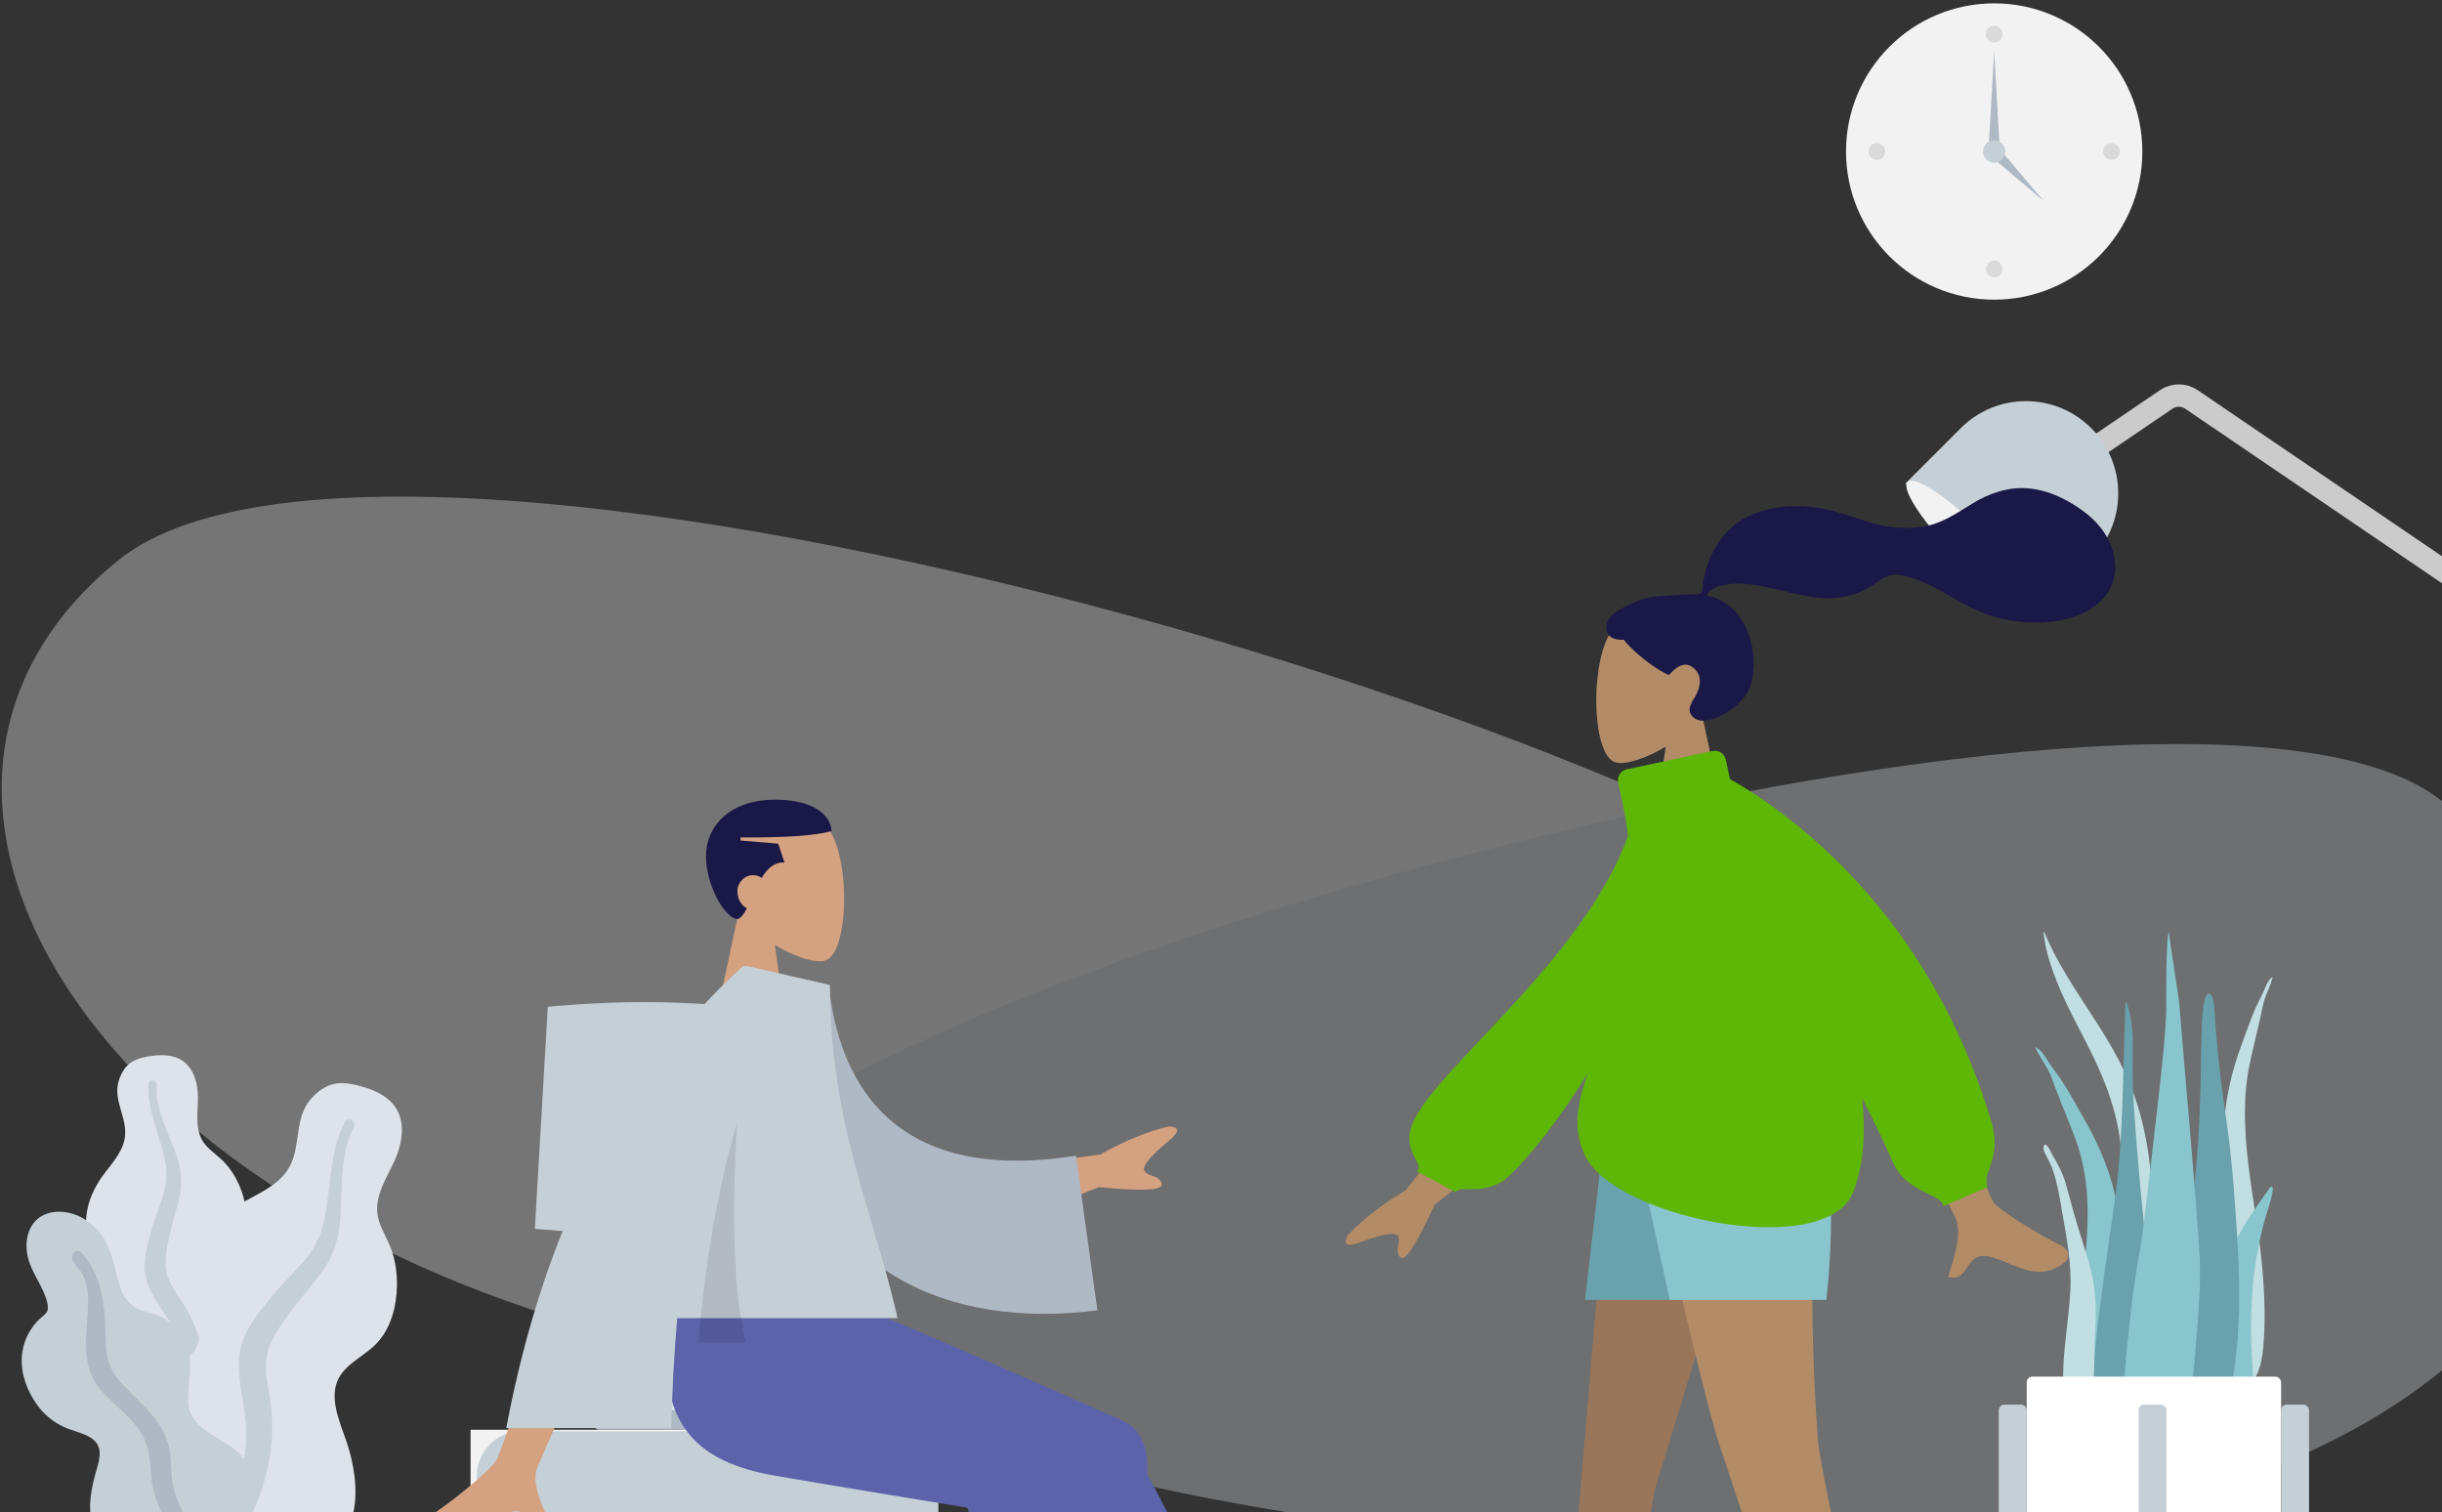 <svg width="817" height="506" viewBox="0 0 817 506" fill="none" xmlns="http://www.w3.org/2000/svg">
<rect x="0" y="0" width="817" height="506" fill="#333333" stroke="none"/>
<g clip-path="url(#clip0)">
<path fill-rule="evenodd" clip-rule="evenodd" d="M667.177 100.265C694.554 100.265 716.747 78.072 716.747 50.695C716.747 23.319 694.554 1.125 667.177 1.125C639.801 1.125 617.608 23.319 617.608 50.695C617.608 78.072 639.801 100.265 667.177 100.265Z" fill="#F2F2F2"/>
<path fill-rule="evenodd" clip-rule="evenodd" d="M667.177 14.219C668.727 14.219 669.983 12.963 669.983 11.414C669.983 9.864 668.727 8.608 667.177 8.608C665.628 8.608 664.371 9.864 664.371 11.414C664.371 12.963 665.628 14.219 667.177 14.219Z" fill="black" fill-opacity="0.1"/>
<path fill-rule="evenodd" clip-rule="evenodd" d="M627.896 53.501C629.445 53.501 630.701 52.245 630.701 50.695C630.701 49.145 629.445 47.889 627.896 47.889C626.346 47.889 625.09 49.145 625.09 50.695C625.09 52.245 626.346 53.501 627.896 53.501Z" fill="black" fill-opacity="0.1"/>
<path fill-rule="evenodd" clip-rule="evenodd" d="M706.459 53.501C708.008 53.501 709.265 52.245 709.265 50.695C709.265 49.145 708.008 47.889 706.459 47.889C704.909 47.889 703.653 49.145 703.653 50.695C703.653 52.245 704.909 53.501 706.459 53.501Z" fill="black" fill-opacity="0.1"/>
<path fill-rule="evenodd" clip-rule="evenodd" d="M667.177 92.782C668.727 92.782 669.983 91.526 669.983 89.977C669.983 88.427 668.727 87.171 667.177 87.171C665.628 87.171 664.371 88.427 664.371 89.977C664.371 91.526 665.628 92.782 667.177 92.782Z" fill="black" fill-opacity="0.1"/>
<path fill-rule="evenodd" clip-rule="evenodd" d="M667.177 17.025L669.048 49.76H665.307L667.177 17.025Z" fill="#AFB9C5"/>
<path fill-rule="evenodd" clip-rule="evenodd" d="M683.73 67.248L666.535 52.699L669.181 50.053L683.73 67.248Z" fill="#AFB9C5"/>
<path fill-rule="evenodd" clip-rule="evenodd" d="M667.177 54.436C669.243 54.436 670.918 52.761 670.918 50.695C670.918 48.629 669.243 46.954 667.177 46.954C665.111 46.954 663.436 48.629 663.436 50.695C663.436 52.761 665.111 54.436 667.177 54.436Z" fill="#C5CFD6"/>
<g opacity="0.346" clip-path="url(#clip1)">
<path fill-rule="evenodd" clip-rule="evenodd" d="M674.895 353.945C665.061 270.015 137.448 108.02 39.498 187.517C-58.451 267.015 35.715 416.211 240.981 454.416C446.247 492.621 684.728 437.876 674.895 353.945Z" fill="#F2F2F2"/>
<path fill-rule="evenodd" clip-rule="evenodd" d="M229 408.48C238.081 337.178 725.314 199.556 815.767 267.093C906.22 334.629 883.325 476.684 693.768 509.14C504.212 541.597 219.919 479.782 229 408.48Z" fill="#DDE3E9"/>
</g>
<g clip-path="url(#clip2)">
<path d="M689.202 157.797L724.742 133.637C727.281 131.911 730.616 131.911 733.155 133.637L820.468 192.991C824.566 195.777 827.02 200.411 827.02 205.366V570.026" stroke="#CBCBCB" stroke-width="7.482"/>
<path d="M655.998 143.249C668.051 131.196 687.593 131.196 699.647 143.249C711.7 155.302 711.7 174.844 699.647 186.898L681.129 205.415L637.481 161.767L655.998 143.249Z" fill="#C5CFD6"/>
<path fill-rule="evenodd" clip-rule="evenodd" d="M655.745 187.387C667.798 199.44 679.494 207.287 681.868 204.913C684.242 202.538 676.396 190.843 664.342 178.79C652.289 166.736 640.594 158.89 638.219 161.264C635.845 163.638 643.692 175.334 655.745 187.387Z" fill="#F2F2F2"/>
</g>
<path fill-rule="evenodd" clip-rule="evenodd" d="M51.459 353.204C54.138 352.877 56.998 352.992 59.489 354.05C64.787 356.299 66.293 362.558 66.221 367.645C66.142 373.121 64.979 379.101 69.142 383.513C71.056 385.541 73.436 387.094 75.316 389.159C77.323 391.367 78.899 393.892 80.065 396.604C82.207 401.586 83.258 407.444 81.3 412.67C79.575 417.271 75.237 421.424 76.174 426.655C77.152 432.113 82.654 436.285 86.094 440.351C89.988 444.951 93.573 450.831 94.161 456.864C94.726 462.645 92.209 468.493 88.347 472.863C80.63 481.596 69.03 485.878 57.334 485.851C52.368 485.84 46.746 485.615 42.46 482.947C41.136 482.122 40.437 481.196 39.65 479.91C38.944 478.756 38.011 478.006 36.932 477.19C34.56 475.397 32.848 472.981 31.755 470.276C27.511 459.77 30.903 446.773 36.844 437.444C38.251 435.234 39.404 433.107 38.72 430.472C38.006 427.722 36.252 425.242 34.701 422.878C33.168 420.541 31.418 418.313 30.22 415.786C28.965 413.14 28.611 410.369 28.833 407.473C29.25 402.033 31.598 397.013 34.923 392.638C38.125 388.423 41.886 384.391 41.894 378.869C41.903 373.017 37.991 367.811 39.658 361.861C40.348 359.397 41.734 356.869 43.968 355.392C46.11 353.975 48.939 353.512 51.459 353.204Z" fill="#DDE3E9"/>
<path fill-rule="evenodd" clip-rule="evenodd" d="M49.708 362.56C49.758 361.774 50.691 361.302 51.425 361.508C52.391 361.778 52.372 362.68 52.347 363.485C52.269 365.957 52.627 368.359 53.221 370.758C54.456 375.745 56.738 380.339 58.547 385.129C60.353 389.916 61.202 394.858 60.142 399.922C59.142 404.697 57.573 409.349 56.55 414.13C55.649 418.344 54.69 422.788 56.062 426.991C57.383 431.037 60.303 434.332 62.406 437.989C66.759 445.558 68.69 453.955 68.948 462.596C69.068 466.608 68.96 470.658 68.029 474.593C67.493 476.859 66.773 479.922 64.832 481.486C63.936 482.208 62.404 482.457 61.651 481.389C60.943 480.387 61.564 478.836 61.789 477.767C62.761 473.144 62.957 468.419 62.724 463.724C62.499 459.177 61.962 454.637 60.53 450.294C59.202 446.264 57.184 442.644 54.809 439.118C52.389 435.525 49.873 431.924 48.873 427.667C47.857 423.343 48.682 418.943 49.786 414.702C50.953 410.216 52.482 405.859 54.062 401.494C55.603 397.241 56.149 393.217 55.298 388.766C53.619 379.972 49.123 371.718 49.708 362.56Z" fill="#C5CFD6"/>
<path fill-rule="evenodd" clip-rule="evenodd" d="M122.198 363.875C125.513 364.881 128.806 366.506 131.17 369.052C136.195 374.468 134.653 382.654 131.879 388.632C128.893 395.067 124.368 401.535 126.919 408.918C128.091 412.313 130.062 415.387 131.175 418.807C132.363 422.462 132.876 426.268 132.81 430.083C132.689 437.088 130.826 444.563 125.767 449.724C121.312 454.268 114.028 456.923 112.363 463.597C110.625 470.561 114.873 478.357 116.76 484.955C118.895 492.421 119.991 501.239 117.493 508.68C115.099 515.811 109.057 521.417 102.217 524.577C88.549 530.89 72.681 529.919 58.977 523.803C53.158 521.206 46.682 518.016 43.066 512.63C41.949 510.966 41.618 509.508 41.375 507.577C41.157 505.846 40.459 504.473 39.625 502.946C37.791 499.592 37.059 495.844 37.207 492.076C37.782 477.444 48.63 463.838 60.529 455.896C63.349 454.014 65.825 452.098 66.415 448.627C67.032 445.003 66.286 441.157 65.716 437.555C65.152 433.994 64.278 430.448 64.207 426.837C64.134 423.055 65.184 419.594 66.975 416.284C70.34 410.067 75.748 405.352 81.96 401.907C87.943 398.59 94.485 395.777 97.413 389.251C100.518 382.335 98.68 374.143 103.78 367.973C105.892 365.418 108.854 363.15 112.255 362.565C115.517 362.004 119.08 362.928 122.198 363.875Z" fill="#DDE3E9"/>
<path fill-rule="evenodd" clip-rule="evenodd" d="M115.425 375.312C115.896 374.407 117.233 374.338 117.984 374.965C118.972 375.791 118.478 376.851 118.026 377.79C116.64 380.676 115.801 383.709 115.239 386.861C114.072 393.414 114.334 400.051 113.94 406.672C113.546 413.287 111.95 419.584 108.058 425.026C104.388 430.157 100.117 434.843 96.417 439.969C93.156 444.487 89.707 449.247 89.111 454.944C88.536 460.428 90.225 465.86 90.769 471.292C91.895 482.537 89.755 493.493 85.531 503.862C83.57 508.676 81.323 513.416 78.173 517.588C76.36 519.991 73.914 523.24 70.824 524.075C69.399 524.46 67.478 523.953 67.156 522.293C66.854 520.735 68.392 519.223 69.214 518.076C72.773 513.111 75.476 507.618 77.663 501.936C79.781 496.433 81.53 490.775 82.131 484.882C82.689 479.413 82.225 474.068 81.294 468.648C80.346 463.124 79.29 457.542 80.35 451.976C81.427 446.323 84.696 441.545 88.208 437.101C91.922 432.4 95.992 428.041 100.126 423.701C104.154 419.472 106.9 414.993 108.237 409.276C110.879 397.981 109.944 385.85 115.425 375.312Z" fill="#C5CFD6"/>
<path fill-rule="evenodd" clip-rule="evenodd" d="M19.704 405.417C25.217 405.417 30.064 408.34 33.404 412.486C37.313 417.34 38.102 423.268 39.69 429.054C40.48 431.933 41.839 434.791 44.219 436.747C46.385 438.526 49.134 438.882 51.726 439.751C56.906 441.488 61.089 445.672 62.741 450.778C64.757 457.006 62.622 463.286 62.989 469.597C63.327 475.394 69.042 479.01 73.64 481.788C78.174 484.528 82.258 487.093 83.624 492.431C85.072 498.092 85.558 504.41 83.552 510.003C80.213 519.314 70.44 523.414 60.997 524.05C52.427 524.627 41.652 523.721 35.216 517.501C31.365 513.778 29.97 508.572 30.143 503.392C30.25 500.171 30.889 496.98 31.713 493.868C32.298 491.662 33.088 489.465 33.313 487.186C33.911 481.121 28.306 479.956 23.535 478.291C17.471 476.174 13.227 472.177 10.275 466.608C7.526 461.423 6.373 455.603 8.021 449.894C8.862 446.979 10.389 444.334 12.459 442.085C13.37 441.095 14.655 440.269 15.477 439.229C16.245 438.257 16.078 436.998 15.813 435.861C14.59 430.605 10.778 426.253 9.415 421.007C8.184 416.272 8.912 410.378 13.241 407.323C15.112 406.003 17.418 405.432 19.704 405.417Z" fill="#C5CFD6"/>
<path fill-rule="evenodd" clip-rule="evenodd" d="M27.216 419.111C33.059 425.335 34.648 433.78 35.114 441.964C35.375 446.554 35.103 451.395 36.451 455.847C37.605 459.657 40.31 462.57 43.098 465.322C48.71 470.864 54.969 476.497 56.61 484.517C57.574 489.224 56.923 494.085 58.254 498.74C59.464 502.97 61.595 507.127 64.187 510.7C66.273 513.577 68.992 515.78 71.273 518.462C71.969 519.28 72.966 520.485 72.678 521.641C72.342 522.995 70.618 523.423 69.395 523.21C66.543 522.715 64.142 519.992 62.278 518.012C59.551 515.117 57.234 512.003 55.35 508.51C53.26 504.631 51.576 500.515 50.857 496.163C50.11 491.648 50.482 486.943 48.778 482.61C45.909 475.32 38.953 471.018 33.923 465.335C27.656 458.255 28.591 449.442 29.233 440.733C29.585 435.946 29.936 430.541 27.517 426.171C26.594 424.503 24.535 422.947 24.138 421.051C23.775 419.314 25.759 417.558 27.216 419.111Z" fill="#AFB9C5"/>
<rect x="198.585" y="469.951" width="35.541" height="8.417" rx="1.871" fill="#AFB9C5"/>
<path fill-rule="evenodd" clip-rule="evenodd" d="M218.958 401.676C219.443 416.097 221.693 429.815 225.708 442.828H231.787C239.793 442.828 246.284 449.319 246.284 457.325C246.284 465.332 239.793 471.822 231.787 471.822H200.923C192.917 471.822 186.426 465.332 186.426 457.325C186.426 449.319 192.917 442.828 200.923 442.828L207.938 442.829C213.96 423.308 214.687 401.676 214.687 401.676H216.355V401.676H218.958Z" fill="#DDE3E9"/>
<path fill-rule="evenodd" clip-rule="evenodd" d="M183.267 336.842C183.267 336.842 199.343 335.272 215.42 335.272C231.496 335.272 247.572 336.842 247.572 336.842L251.895 411.154C251.895 411.154 233.658 412.9 215.42 412.9C197.182 412.9 178.944 411.154 178.944 411.154L183.267 336.842Z" fill="#C5CFD6"/>
<path fill-rule="evenodd" clip-rule="evenodd" d="M157.433 575.638V498.945V478.369H177.073L274.342 478.369V498.945V575.638H254.701V498.945H177.073V575.638H157.433Z" fill="#F2F2F2"/>
<path fill-rule="evenodd" clip-rule="evenodd" d="M684.027 312.085C692.288 331.715 706.331 345.355 713.769 365.766C718.18 377.871 720.018 391.033 720.13 404.512C720.19 411.834 720.063 419.16 720.029 426.482C719.995 433.622 719.801 440.716 719.195 447.81C718.586 454.942 717.904 461.989 717.604 469.165C717.37 474.756 717.263 481.26 715.367 486.36C713.86 490.416 710.03 491.01 709.013 486.091C708.448 483.357 708.52 480.303 708.582 477.493C708.662 473.887 708.871 470.287 708.978 466.682C709.408 452.215 708.851 437.746 709.142 423.273C709.427 409.133 711.244 395.009 709.233 380.963C707.573 369.364 703.354 359.404 698.505 349.856C693.84 340.669 688.763 331.706 685.611 321.256C684.706 318.255 684.006 315.145 683.67 311.918C683.817 311.85 683.936 311.905 684.027 312.085Z" fill="#C1DEE2"/>
<path fill-rule="evenodd" clip-rule="evenodd" d="M681.775 350.813C683.411 351.995 684.325 353.723 685.431 355.427C686.806 357.547 688.422 359.461 689.797 361.582C692.663 366.005 695.182 370.699 697.794 375.3C702.755 384.035 706.522 393.344 708.387 403.449C710.321 413.921 710.842 424.729 711.653 435.357C712.513 446.622 713.38 457.969 713.494 469.277C713.545 474.343 713.818 479.721 713.21 484.752C712.832 487.883 711.418 490.553 708.232 490.527C701.464 490.474 698.286 482.977 696.959 476.829C695.005 467.776 694.615 458.16 694.924 448.902C695.298 437.739 697.235 426.743 698.074 415.623C698.962 403.851 698.46 392.286 694.413 381.202C692.368 375.601 689.995 370.134 687.864 364.569C686.957 362.2 686.214 359.767 684.988 357.561C683.625 355.107 681.932 352.879 680.864 350.236C681.168 350.429 681.472 350.621 681.775 350.813Z" fill="#89C5CC"/>
<path fill-rule="evenodd" clip-rule="evenodd" d="M759.74 327.339C759.948 327.177 760.155 327.016 760.363 326.854C759.765 329.373 758.685 331.418 757.86 333.721C757.118 335.79 756.742 338.132 756.243 340.394C755.069 345.707 753.713 350.901 752.605 356.259C750.411 366.862 750.826 378.285 752.265 390.049C753.624 401.162 755.773 412.257 756.797 423.367C757.646 432.581 758.011 442.082 757.201 450.873C756.651 456.843 754.847 463.971 749.933 463.369C747.619 463.085 746.412 460.3 745.926 457.157C745.145 452.108 744.982 446.799 744.677 441.779C743.998 430.573 743.862 419.401 743.728 408.31C743.601 397.845 743.252 387.174 743.951 376.973C744.625 367.13 746.734 358.261 749.75 350.077C751.339 345.765 752.852 341.353 754.637 337.244C755.493 335.273 756.539 333.531 757.395 331.562C758.083 329.977 758.631 328.352 759.74 327.339Z" fill="#C1DEE2"/>
<path fill-rule="evenodd" clip-rule="evenodd" d="M683.866 383.253C684.761 381.751 686.731 386.706 687.03 387.329C686.904 387.019 686.776 386.709 686.648 386.4C688.424 389.354 690.049 392.429 691.06 395.816C692.06 399.169 692.919 402.59 693.857 405.966C695.617 412.302 697.888 418.458 699.483 424.85C701.037 431.08 701.429 437.204 701.053 443.647C700.662 450.344 700.422 457.143 700.879 463.837C701.096 467.033 702.135 470.011 702.847 473.089C703.56 476.169 704.121 479.291 704.964 482.333C705.157 481.937 705.182 483.262 705.182 483.363C705.176 484.123 705.07 484.76 704.826 485.481C704.197 487.334 703.022 488.908 701.233 489.42C698 490.343 694.999 487.403 693.956 484.298C692.461 479.842 691.636 474.919 690.924 470.236C690.27 465.942 690.116 461.622 690.31 457.269C690.692 448.684 692.246 440.211 692.666 431.629C693.123 422.286 691.272 413.507 689.722 404.412C688.976 400.029 688.262 395.688 686.809 391.513C686.221 389.823 685.454 388.331 684.65 386.769C684.193 385.881 683.267 384.297 683.866 383.253Z" fill="#C1DEE2"/>
<path fill-rule="evenodd" clip-rule="evenodd" d="M710.094 368.658C709.723 379.362 709.084 389.985 707.657 400.576C706.2 411.385 704.527 422.156 703.126 432.974C701.762 443.504 700.332 454.209 700.522 464.886C700.663 472.751 699.359 486.056 708.093 489.937C716.94 493.868 718.838 477.081 719.418 471.541C720.532 460.91 720.171 450.167 719.631 439.479C719.076 428.509 718.151 417.595 717.003 406.665C715.729 394.524 714.729 382.329 713.926 370.154C713.529 364.132 713.431 358.119 713.541 352.096C713.644 346.412 713.428 340.669 711.407 335.272C711.301 335.349 711.196 335.425 711.09 335.502" fill="#69A1AC"/>
<path fill-rule="evenodd" clip-rule="evenodd" d="M755.764 402.57C754.173 404.887 752.569 407.183 751.067 409.638C748.378 414.03 745.947 418.915 745.216 425.196C743.686 438.34 744.913 452.536 745.21 466.082C745.27 468.85 744.92 471.535 746.011 474.169C747.001 476.558 748.85 478.379 750.613 478.369C754.387 478.347 753.811 469.105 753.818 465.037C753.829 457.908 753.029 450.705 753.098 443.582C753.167 436.525 753.596 429.449 754.619 422.746C755.655 415.962 757.172 409.448 759.174 403.369C759.452 402.525 761.446 396.006 759.562 397.13" fill="#89C5CC"/>
<path fill-rule="evenodd" clip-rule="evenodd" d="M739.097 332.466C736.615 332.466 736.631 344.836 736.556 346.425C736.286 352.159 736.35 357.894 736.179 363.629C735.806 376.144 735.347 388.769 733.468 401.14C732.455 407.799 731.282 414.429 730.02 421.038C728.754 427.667 727.055 434.287 726.222 440.999C725.423 447.451 725.874 454.031 725.984 460.515C726.094 467.038 726.291 473.575 727.145 480.041C727.356 481.637 727.604 483.228 727.868 484.814C728.089 486.136 727.96 487.776 728.333 489.032C728.931 491.044 731.494 491.703 733.219 491.388C737.889 490.536 740.871 484.673 742.466 480.389C744.503 474.919 745.584 468.986 746.651 463.221C747.859 456.691 748.567 450.06 748.9 443.411C749.575 429.899 748.708 416.371 747.74 402.902C747.202 395.411 746.58 387.953 745.628 380.508C744.681 373.095 743.465 365.716 742.673 358.281C742.098 352.878 741.531 347.468 741.158 342.044C741.069 340.751 740.994 332.466 739.097 332.466Z" fill="#69A1AC"/>
<path fill-rule="evenodd" clip-rule="evenodd" d="M735.99 422.382C735.586 409.395 730.365 352.349 729.178 336.644C728.881 332.713 726.021 316.346 725.65 311.89C724.644 313.15 724.73 332.755 724.741 337.26C724.753 341.717 724.2 346.099 723.916 350.531C723.626 355.054 716.94 413.462 716.073 417.807C714.346 426.453 713.191 435.324 712.3 444.164C711.432 452.779 710.083 461.869 711.244 470.53C711.511 472.523 711.934 474.485 712.621 476.317C713.365 478.296 713.874 480.126 714.471 482.197C715.43 485.533 717.167 488.46 719.835 489.837C725.306 492.661 728.244 486.269 729.733 480.704C732.111 471.817 733.638 462.785 734.354 453.452C735.145 443.126 736.314 432.779 735.99 422.382Z" fill="#89C5CC"/>
<rect x="678.059" y="460.599" width="85.11" height="85.11" rx="1.871" fill="white"/>
<rect x="668.706" y="469.951" width="9.353" height="105.686" rx="1.871" fill="#C5CFD6"/>
<rect x="715.47" y="469.951" width="9.353" height="105.686" rx="1.871" fill="#C5CFD6"/>
<rect x="763.169" y="469.951" width="9.353" height="105.686" rx="1.871" fill="#C5CFD6"/>
</g>
<path fill-rule="evenodd" clip-rule="evenodd" d="M259.24 316.177C266.044 320.281 272.728 322.263 275.866 321.454C283.735 319.424 284.458 290.619 278.37 279.263C272.282 267.907 240.983 262.958 239.406 285.457C238.858 293.266 242.135 300.235 246.976 305.922L238.296 346.41H263.511L259.24 316.177Z" fill="#D4A181"/>
<path fill-rule="evenodd" clip-rule="evenodd" d="M247.751 280.174C262.302 280.278 272.426 279.665 278.219 278.071C277.955 273.136 272.829 267.557 259.308 267.557C244.265 267.557 236.194 276.332 236.194 286.482C236.194 295.756 242.16 307.05 246.701 307.509C247.877 307.252 248.882 305.833 249.881 303.879C248.01 302.968 246.701 300.822 246.701 298.047C246.701 295.379 249.053 292.79 251.954 292.79C253.012 292.79 253.997 293.135 254.822 293.702C256.728 290.63 259.117 288.335 262.46 288.585L260.359 282.277L247.751 281.225V280.174Z" fill="#191847"/>
<path fill-rule="evenodd" clip-rule="evenodd" d="M174.463 478.882C166.198 478.882 159.499 485.581 159.499 493.846V594.286C159.499 602.551 166.198 609.251 174.463 609.251H298.976C307.241 609.251 313.941 602.551 313.941 594.286V493.846C313.941 485.581 307.241 478.882 298.976 478.882H174.463ZM192.657 508.32C190.591 508.32 188.916 509.995 188.916 512.061V576.071C188.916 578.137 190.591 579.812 192.657 579.812H280.782C282.848 579.812 284.523 578.137 284.523 576.071V512.061C284.523 509.995 282.848 508.32 280.782 508.32H192.657Z" fill="#C5CFD6"/>
<path fill-rule="evenodd" clip-rule="evenodd" d="M418.12 603.994C397.406 578.681 383.39 559.916 376.073 547.697C363.544 526.776 353.29 508.16 350.054 501.049C342.337 484.091 367.819 476.151 373.586 484.06C382.314 496.032 400.956 533.703 429.509 597.073L418.12 603.994Z" fill="#B28B67"/>
<path fill-rule="evenodd" clip-rule="evenodd" d="M375.673 596.634L337.123 499.527C328.878 481.825 368.695 470.189 374.754 478.427C388.511 497.13 421.208 570.912 425.307 576.484L375.673 596.634Z" fill="#5C63AB"/>
<path fill-rule="evenodd" clip-rule="evenodd" d="M273.001 577.16C280.51 566.198 307.825 529.32 322.702 514.061C326.977 509.677 331.148 505.468 335.094 501.546C346.821 489.889 370.174 509.482 358.468 520.1C329.317 546.542 286.783 582.238 283.229 585.421C278.249 589.881 268.282 584.049 273.001 577.16Z" fill="#B28B67"/>
<path fill-rule="evenodd" clip-rule="evenodd" d="M323.251 504.377C323.251 504.377 275.19 496.542 258.867 493.662C227.85 488.189 218.805 471.485 224.153 435.042L281.302 435.042C292.646 438.32 376.104 475.593 376.104 475.593C386.114 480.565 384.25 495.228 382.42 500.058C382.308 500.354 331.793 586.87 331.793 586.87L285.042 557.067L323.339 507.889C323.339 507.889 324.856 504.831 323.251 504.377Z" fill="#5C63AB"/>
<path fill-rule="evenodd" clip-rule="evenodd" d="M368.03 386.283L326.548 391.945L333.991 410.543L367.65 397.189C382.158 398.622 389.173 398.277 388.695 396.155C388.293 394.366 386.751 393.826 385.33 393.328C384.224 392.94 383.191 392.579 382.829 391.673C382.001 389.603 386.717 385.314 391.365 381.436C396.013 377.559 392.893 376.845 390.931 376.902C383.962 378.537 376.328 381.664 368.03 386.283ZM166.221 488.247C169.299 481.997 196.239 401.553 196.239 401.553L219.245 401.64C219.245 401.64 181.405 486.854 179.784 490.873C177.679 496.094 181.255 503.68 183.68 508.824C184.055 509.62 184.403 510.358 184.698 511.019C181.333 512.525 179.716 510.704 178.012 508.784C176.088 506.616 174.051 504.321 169.257 506.553C167.405 507.415 165.652 508.435 163.939 509.431C158.024 512.871 152.591 516.032 145.199 511.468C144.027 510.744 142.743 508.02 145.845 505.891C153.576 500.586 164.715 491.303 166.221 488.247Z" fill="#D4A181"/>
<path fill-rule="evenodd" clip-rule="evenodd" d="M259.255 328.537L277.268 329.737C281.704 369.901 305.868 395.27 359.97 386.681L367.157 438.403C316.591 444.942 272.244 424.684 263.156 369.832C260.803 355.633 258.945 340.856 259.255 328.537Z" fill="#AFB9C5"/>
<path fill-rule="evenodd" clip-rule="evenodd" d="M250.295 323.28H248.566C208.279 359.724 181.883 411.241 169.376 477.83H224.566C224.899 465.232 225.536 452.966 226.574 441.032H300.283C297.969 430.616 294.994 420.615 291.966 410.438C284.954 386.871 277.66 362.358 277.66 329.551L250.368 323.297L250.354 323.28H250.295L250.295 323.28C250.295 323.28 250.295 323.28 250.295 323.28Z" fill="#C5CFD6"/>
<path fill-rule="evenodd" clip-rule="evenodd" d="M233.616 449.181C235.876 423.204 239.912 398.697 246.584 375.662C245.122 400.296 244.716 430.856 249.633 449.181H233.616Z" fill="black" fill-opacity="0.1"/>
<path fill-rule="evenodd" clip-rule="evenodd" d="M557.258 249.834C550.445 253.941 543.75 255.925 540.607 255.115C532.727 253.084 532.003 224.256 538.1 212.892C544.197 201.527 575.542 196.573 577.122 219.091C577.67 226.906 574.389 233.88 569.54 239.571L578.234 280.091H552.981L557.258 249.834Z" fill="#B28B67"/>
<path fill-rule="evenodd" clip-rule="evenodd" d="M552.493 199.793C555.821 199.248 564.783 198.872 566.435 198.873C567.492 198.873 568.636 199.114 569.262 198.144C569.774 197.35 569.586 196.007 569.739 195.086C569.916 194.015 570.169 192.958 570.424 191.904C571.149 188.905 572.247 186.052 573.782 183.373C576.663 178.346 580.884 174.409 586.213 172.118C592.097 169.589 598.756 169.01 605.085 169.523C611.858 170.072 617.99 172.308 624.385 174.412C630.479 176.417 636.862 177.206 643.236 176.227C649.658 175.24 654.51 171.76 659.927 168.456C665.472 165.074 671.809 162.862 678.365 163.371C684.484 163.846 690.124 166.372 695.184 169.747C699.918 172.905 703.824 176.705 706.03 182.052C708.402 187.804 708.4 194.118 704.499 199.202C698.844 206.571 688.345 208.476 679.611 208.287C674.559 208.178 669.597 207.255 664.827 205.578C658.466 203.34 652.969 199.548 647.018 196.471C644.226 195.028 641.339 193.842 638.313 192.988C635.377 192.158 632.485 191.778 629.826 193.552C627.014 195.428 624.494 197.272 621.276 198.446C618.19 199.573 614.921 200.204 611.632 200.178C605.234 200.129 598.927 198.135 592.713 196.8C587.646 195.711 582.224 194.626 577.058 195.673C574.903 196.109 571.754 197.011 570.975 199.251C584.08 201.626 589.226 217.833 585.532 229.73C583.538 236.151 571.553 243.658 566.893 240.282C563.94 238.143 565.733 235.336 566.893 233.482C569.114 229.933 569.874 225.373 565.764 222.902C562.218 220.771 558.49 225.832 558.42 225.827C557.445 225.75 549.025 220.988 543.223 214.039C537.5 214.378 536.632 210.604 537.998 207.518C539.365 204.432 547.895 200.548 552.493 199.793Z" fill="#191847"/>
<path fill-rule="evenodd" clip-rule="evenodd" d="M593.164 368.942L553.628 498.446L534.476 608.581H519.459L539.697 368.942H593.164Z" fill="#997659"/>
<path fill-rule="evenodd" clip-rule="evenodd" d="M607.308 368.942C604.622 440.047 607.783 476.724 608.384 483.184C608.985 489.644 617.215 531.532 636.698 610.75L620.697 605.244C589.905 532.589 579.412 494.83 575.881 485.289C572.349 475.749 562.97 436.966 547.742 368.942H607.308Z" fill="#B28B67"/>
<path fill-rule="evenodd" clip-rule="evenodd" d="M598.417 368.942L581.607 434.923H530.263L537.918 368.942H598.417Z" fill="#69A1AC"/>
<path fill-rule="evenodd" clip-rule="evenodd" d="M607.873 368.942C616.169 393.859 611.025 434.923 611.025 434.923H558.63L544.222 368.942H607.873Z" fill="#89C5CC"/>
<path fill-rule="evenodd" clip-rule="evenodd" d="M666.914 402.129C662.992 396.374 636.552 318.938 636.552 318.938L613.748 322.23C613.748 322.23 651.661 402.866 653.827 406.617C656.641 411.489 654.149 419.492 652.46 424.919C652.198 425.758 651.956 426.536 651.756 427.231C655.302 428.253 656.652 426.226 658.075 424.089C659.682 421.675 661.383 419.121 666.448 420.661C668.405 421.256 670.285 422.02 672.121 422.767C678.466 425.346 684.294 427.716 690.991 422.17C692.052 421.291 692.947 418.417 689.574 416.743C681.17 412.573 668.832 404.942 666.914 402.129ZM470.397 398.127L495.874 365.236L508.057 380.791L479.903 403.168C473.908 416.351 470.123 422.215 468.548 420.76C467.22 419.533 467.525 417.941 467.807 416.474C468.027 415.332 468.231 414.266 467.638 413.508C466.282 411.777 460.272 413.722 454.647 415.811C449.022 417.9 449.965 414.866 450.99 413.207C455.854 408.017 462.323 402.991 470.397 398.127Z" fill="#B28B67"/>
<path fill-rule="evenodd" clip-rule="evenodd" d="M557.948 264.101L548.721 263.825C541.566 315.901 473.44 360.288 471.594 379.639C470.918 386.736 476.356 389.511 474.092 391.962L487.006 398.873C488.665 396.285 493.491 399.915 501.913 395.718C510.336 391.52 566.282 323.402 557.948 264.101Z" fill="#5EB706"/>
<path fill-rule="evenodd" clip-rule="evenodd" d="M572.96 251.296C574.981 250.866 576.968 252.157 577.398 254.178L578.777 260.66C597.563 271.303 645.059 304.319 666.193 375.236C668.413 382.685 666.906 387.054 665.701 390.545C664.877 392.933 664.195 394.91 664.945 397.181L650.212 403.559C649.97 401.838 647.854 400.8 645.125 399.462C641.156 397.515 635.89 394.933 633.199 388.687C630.648 382.767 627.1 375.424 622.949 367.284C624.263 378.652 623.575 389.375 620.099 398.663C611.426 421.838 540.505 407.727 530.355 386.755C524.939 375.564 528.904 364.972 534.148 350.964C540.804 333.182 549.521 309.895 543.728 272.889L541.375 261.83C540.946 259.809 542.236 257.822 544.257 257.393L572.96 251.296Z" fill="#5EB706"/>
<defs>
<clipPath id="clip0">
<rect width="867" height="575.194" fill="white" transform="translate(0 0.443)"/>
</clipPath>
<clipPath id="clip1">
<rect width="866.34" height="351.85" fill="white" transform="translate(0.58 166.163)"/>
</clipPath>
<clipPath id="clip2">
<rect width="221.057" height="456.083" fill="white" transform="translate(633.085 119.554)"/>
</clipPath>
</defs>
</svg>

